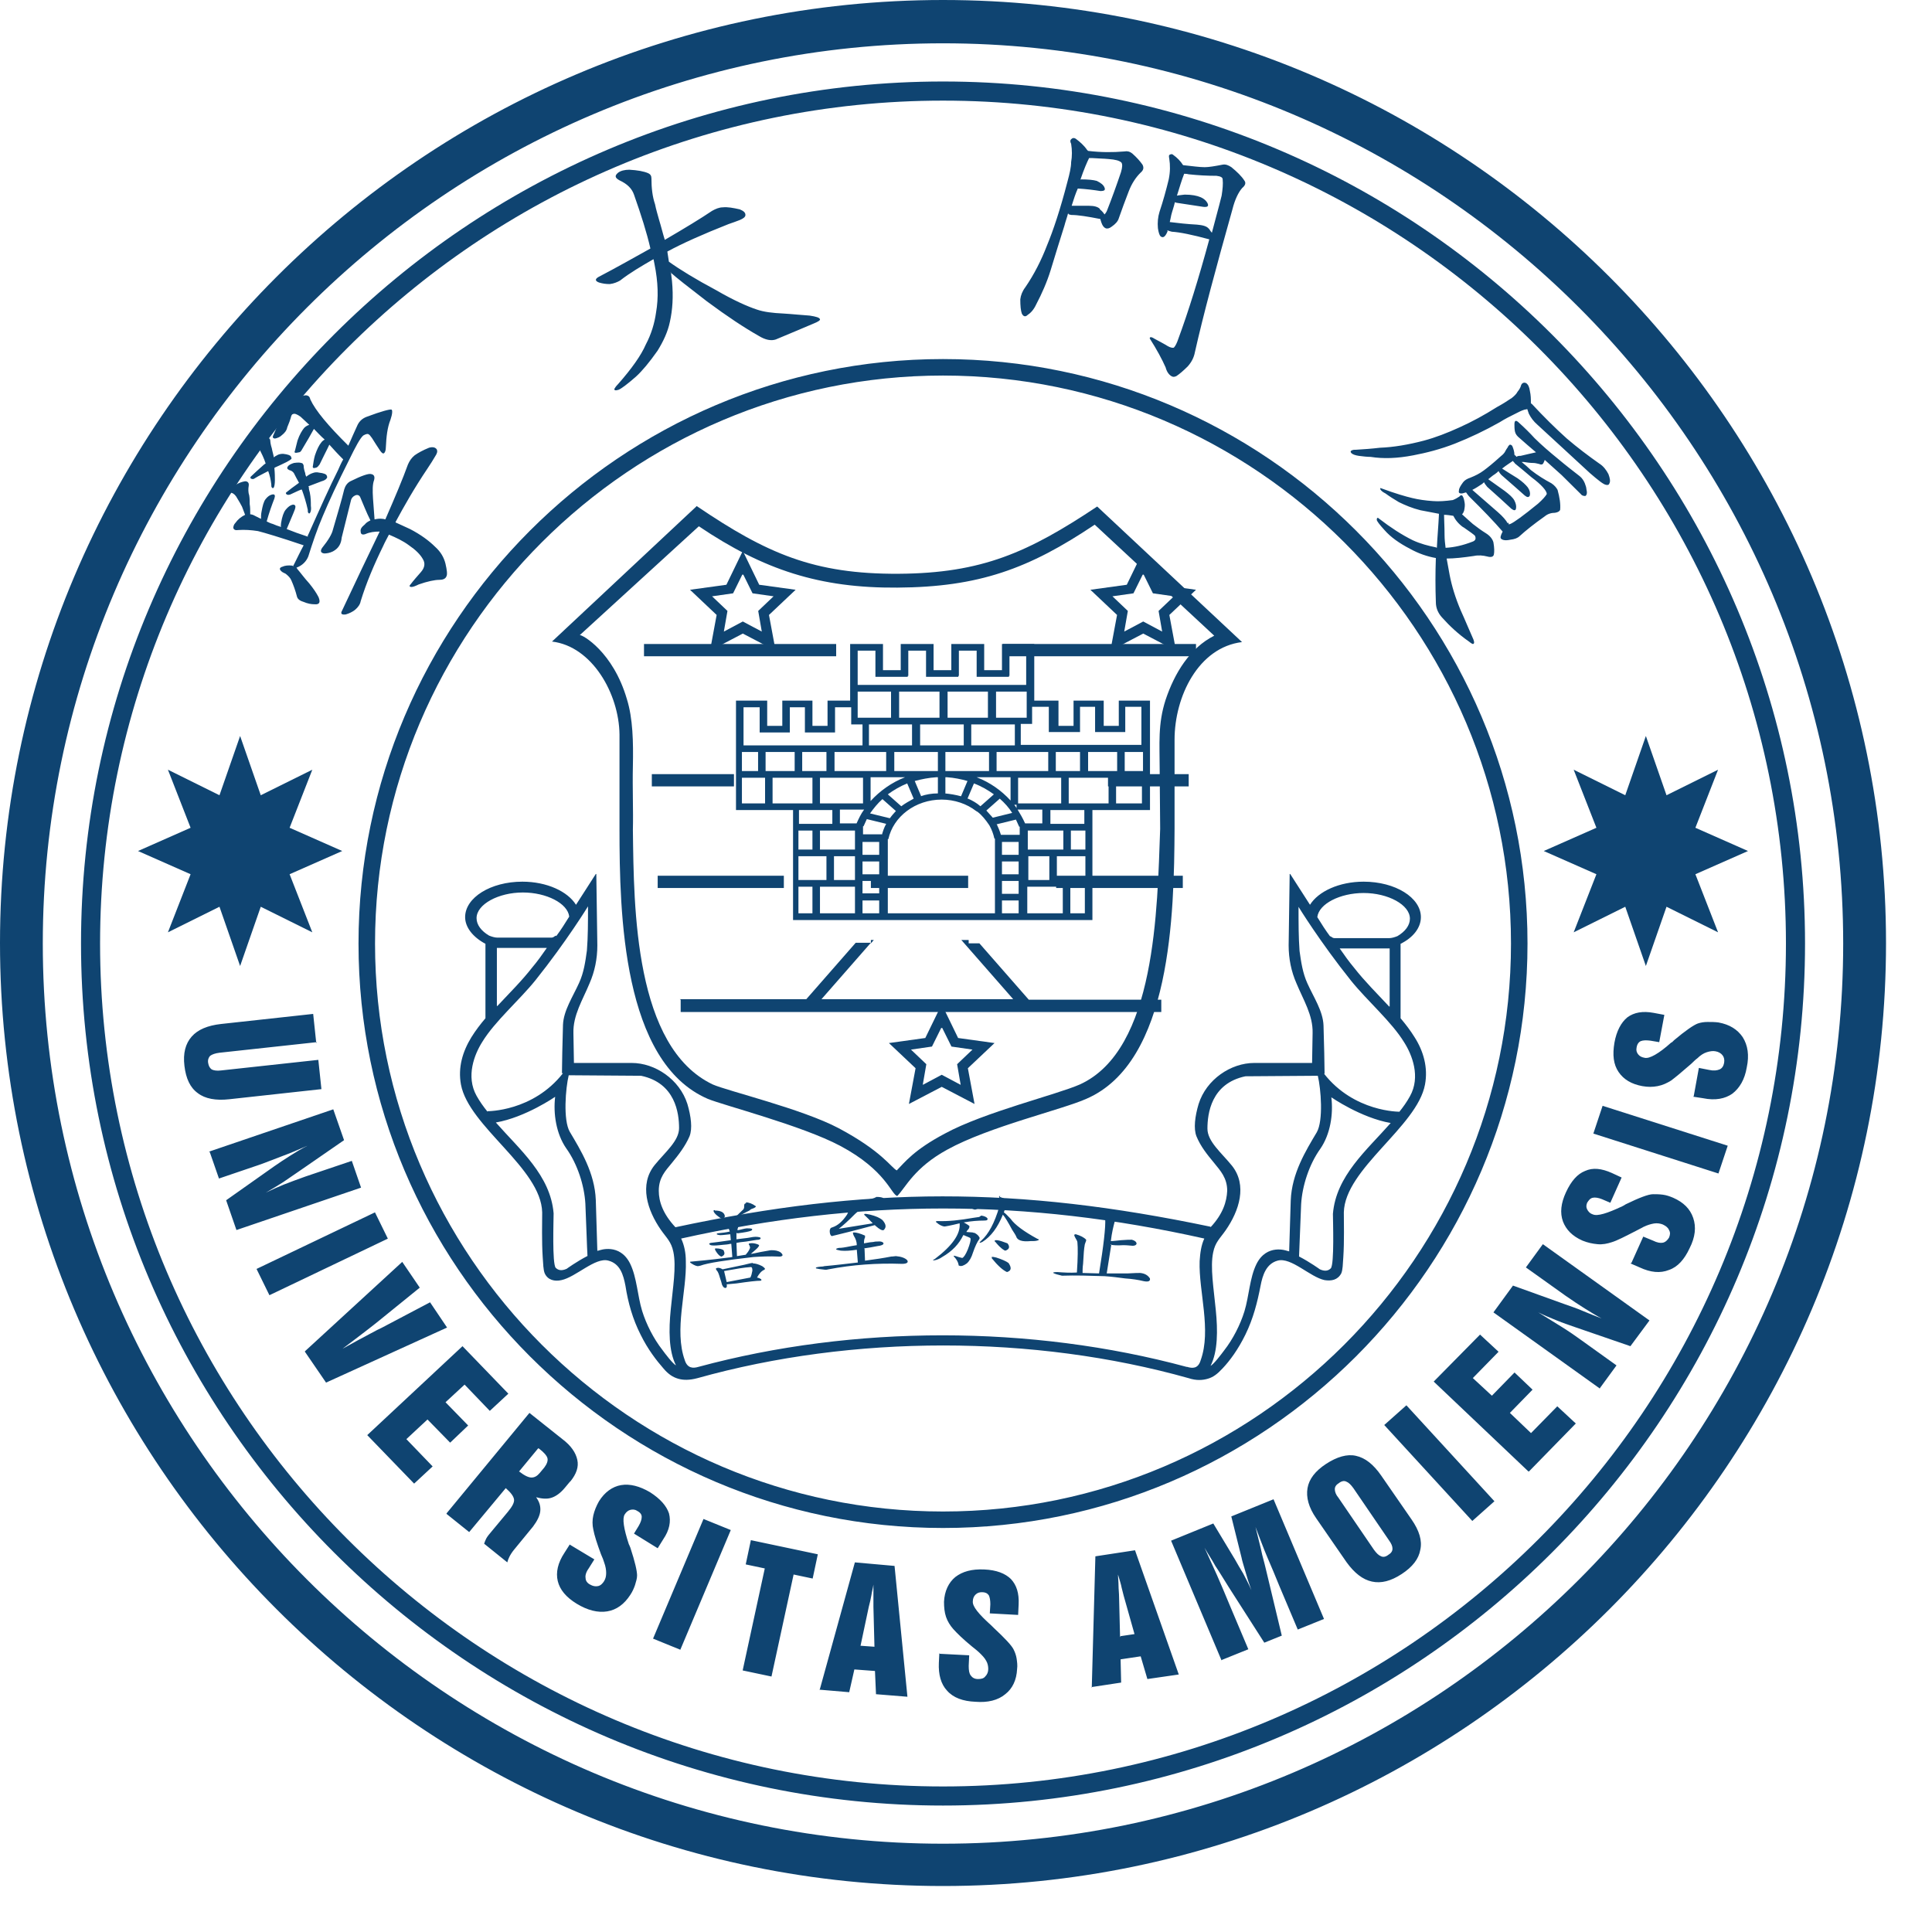 <?xml version="1.0" encoding="UTF-8"?> <svg xmlns="http://www.w3.org/2000/svg" viewBox="0 0 60 60" fill="none"><path fill-rule="evenodd" clip-rule="evenodd" d="M7.457 22.857L8.098 24.697L9.699 23.904L8.994 25.707L10.628 26.429L8.994 27.15L9.699 28.954L8.098 28.16L7.457 30L6.816 28.16L5.215 28.954L5.919 27.15L4.286 26.429L5.919 25.707L5.215 23.904L6.816 24.697L7.457 22.857ZM51.114 22.857L51.755 24.697L53.356 23.904L52.652 25.707L54.286 26.429L52.652 27.15L53.356 28.954L51.755 28.16L51.114 30L50.474 28.16L48.872 28.954L49.578 27.15L47.943 26.429L49.578 25.707L48.872 23.904L50.474 24.697L51.114 22.857Z" fill="#0F4471"></path><path fill-rule="evenodd" clip-rule="evenodd" d="M47.543 12.5C47.543 12.389 47.543 12.279 47.511 12.137C47.495 12.026 47.464 11.947 47.399 11.9C47.336 11.868 47.271 11.884 47.239 11.963C47.224 12.026 47.192 12.089 47.127 12.168C47.096 12.231 47.032 12.295 46.952 12.358C46.809 12.453 46.666 12.547 46.489 12.642C46.091 12.894 45.709 13.1 45.325 13.273C44.943 13.447 44.575 13.589 44.224 13.683C43.745 13.809 43.283 13.889 42.853 13.905C42.597 13.936 42.358 13.952 42.118 13.967C42.071 13.967 42.023 13.967 41.991 13.983C41.943 13.999 41.927 14.031 41.975 14.078C42.007 14.109 42.087 14.141 42.199 14.157C42.326 14.173 42.453 14.189 42.566 14.189C42.964 14.252 43.395 14.236 43.889 14.141C44.304 14.062 44.734 13.952 45.181 13.778C45.66 13.589 46.123 13.367 46.57 13.115C46.745 13.005 46.904 12.926 47.064 12.847C47.16 12.8 47.239 12.753 47.352 12.72C47.383 12.72 47.415 12.705 47.431 12.705C47.447 12.753 47.464 12.8 47.479 12.847C47.543 12.973 47.623 13.084 47.75 13.194C48.277 13.683 48.819 14.173 49.378 14.694C49.633 14.914 49.792 15.041 49.872 15.056C49.936 15.072 49.968 15.056 49.983 15.009C50.016 14.946 49.999 14.852 49.952 14.725C49.888 14.599 49.792 14.472 49.664 14.394C49.329 14.157 48.994 13.905 48.66 13.62C48.309 13.305 47.942 12.942 47.575 12.547C47.559 12.531 47.559 12.531 47.543 12.531V12.5ZM33.2 6.66C33.217 6.66 33.248 6.676 33.281 6.676C33.472 6.676 33.775 6.723 34.173 6.802C34.173 6.818 34.19 6.865 34.205 6.913C34.27 7.102 34.382 7.149 34.525 7.038C34.636 6.96 34.717 6.88 34.748 6.771C34.843 6.502 34.94 6.233 35.051 5.949C35.147 5.697 35.275 5.508 35.418 5.366C35.514 5.286 35.53 5.208 35.481 5.113C35.402 5.002 35.306 4.892 35.163 4.766C35.083 4.703 35.003 4.686 34.924 4.703C34.557 4.734 34.19 4.734 33.791 4.686C33.791 4.686 33.775 4.671 33.76 4.655C33.663 4.513 33.535 4.403 33.408 4.308C33.36 4.277 33.312 4.277 33.265 4.324C33.232 4.355 33.232 4.403 33.265 4.466C33.297 4.655 33.297 4.861 33.265 5.034C33.265 5.192 33.217 5.397 33.153 5.633C32.929 6.502 32.706 7.165 32.515 7.623C32.34 8.08 32.115 8.522 31.845 8.917C31.749 9.043 31.701 9.169 31.686 9.296C31.686 9.501 31.701 9.643 31.733 9.737C31.78 9.832 31.845 9.848 31.909 9.785C32.005 9.721 32.1 9.627 32.18 9.454C32.355 9.122 32.515 8.759 32.627 8.396C32.77 7.923 32.913 7.465 33.057 7.007C33.089 6.88 33.137 6.755 33.169 6.628L33.2 6.66ZM34.158 6.486C34.094 6.423 33.982 6.391 33.823 6.391C33.632 6.391 33.456 6.391 33.281 6.391C33.344 6.186 33.408 5.997 33.472 5.855C33.743 5.871 33.982 5.902 34.173 5.933C34.301 5.933 34.333 5.902 34.301 5.824C34.27 5.744 34.19 5.681 34.062 5.618C33.951 5.586 33.791 5.571 33.567 5.571L33.551 5.586C33.663 5.255 33.76 5.034 33.823 4.908C33.839 4.908 33.87 4.908 33.903 4.908C34.11 4.924 34.285 4.924 34.429 4.939C34.636 4.955 34.764 4.986 34.828 5.05C34.86 5.097 34.86 5.192 34.812 5.35C34.668 5.776 34.525 6.171 34.382 6.533C34.365 6.58 34.333 6.628 34.301 6.66C34.27 6.613 34.238 6.565 34.158 6.502V6.486ZM36.248 7.149C36.279 7.165 36.328 7.18 36.391 7.196C36.647 7.212 37.029 7.291 37.556 7.433C37.221 8.665 36.901 9.69 36.598 10.511C36.551 10.653 36.503 10.748 36.456 10.795C36.423 10.811 36.344 10.795 36.264 10.748C36.136 10.668 36.009 10.606 35.865 10.526C35.769 10.464 35.706 10.448 35.706 10.511C35.928 10.859 36.088 11.158 36.2 11.411C36.232 11.537 36.296 11.631 36.375 11.679C36.423 11.711 36.471 11.711 36.535 11.679C36.631 11.615 36.742 11.521 36.886 11.379C36.998 11.253 37.077 11.111 37.109 10.937C37.364 9.801 37.764 8.317 38.274 6.502C38.353 6.186 38.465 5.966 38.577 5.839C38.672 5.76 38.705 5.681 38.641 5.602C38.561 5.476 38.417 5.334 38.242 5.192C38.146 5.129 38.067 5.097 37.971 5.113C37.732 5.16 37.54 5.192 37.413 5.192C37.253 5.192 37.029 5.16 36.742 5.129C36.663 5.002 36.551 4.892 36.439 4.813C36.407 4.782 36.375 4.782 36.344 4.797C36.296 4.813 36.296 4.844 36.312 4.924C36.344 5.129 36.344 5.334 36.296 5.571C36.216 5.902 36.12 6.249 36.009 6.58C35.96 6.738 35.944 6.913 35.96 7.086C35.977 7.212 36.009 7.307 36.041 7.338C36.12 7.402 36.184 7.354 36.248 7.212C36.248 7.196 36.264 7.18 36.264 7.18L36.248 7.149ZM37.54 7.102C37.476 7.023 37.349 6.991 37.173 6.976C36.87 6.96 36.583 6.928 36.328 6.896C36.344 6.833 36.359 6.755 36.375 6.676C36.407 6.549 36.456 6.423 36.487 6.281C36.487 6.281 36.503 6.281 36.535 6.297C36.854 6.344 37.141 6.391 37.364 6.423C37.492 6.439 37.54 6.407 37.508 6.328C37.476 6.249 37.396 6.171 37.285 6.124C37.173 6.076 37.014 6.044 36.791 6.044C36.694 6.06 36.615 6.06 36.551 6.076C36.631 5.824 36.694 5.602 36.775 5.397C36.806 5.397 36.854 5.397 36.917 5.413C37.205 5.444 37.492 5.46 37.779 5.46C37.907 5.476 37.971 5.508 37.971 5.571C37.986 5.713 37.971 5.871 37.939 6.076C37.843 6.471 37.732 6.849 37.636 7.228C37.604 7.196 37.588 7.165 37.556 7.118L37.54 7.102ZM20.821 8.459C20.997 8.617 21.379 8.917 21.954 9.359C22.592 9.832 23.118 10.179 23.565 10.432C23.772 10.559 23.948 10.59 24.091 10.543C24.506 10.368 24.889 10.211 25.256 10.053C25.415 9.99 25.48 9.943 25.464 9.912C25.448 9.864 25.352 9.832 25.145 9.801C24.889 9.785 24.617 9.754 24.331 9.737C23.996 9.721 23.725 9.69 23.501 9.612C23.214 9.517 22.783 9.327 22.241 9.012C21.619 8.68 21.125 8.38 20.773 8.127C20.757 8.018 20.741 7.923 20.725 7.812C21.188 7.56 21.826 7.275 22.624 6.96C22.752 6.913 22.863 6.88 22.975 6.833C23.087 6.786 23.15 6.738 23.15 6.676C23.15 6.597 23.087 6.549 22.975 6.502C22.767 6.455 22.592 6.423 22.448 6.439C22.336 6.439 22.224 6.486 22.113 6.549C21.763 6.786 21.267 7.086 20.646 7.449C20.582 7.244 20.534 7.038 20.47 6.833C20.422 6.66 20.374 6.502 20.343 6.344C20.262 6.107 20.231 5.839 20.231 5.539C20.231 5.46 20.199 5.413 20.135 5.381C19.991 5.318 19.8 5.286 19.545 5.271C19.401 5.271 19.274 5.302 19.193 5.366C19.082 5.46 19.098 5.524 19.242 5.602C19.481 5.713 19.624 5.855 19.689 6.044C19.912 6.676 20.087 7.228 20.199 7.718C19.689 8.001 19.162 8.301 18.588 8.601C18.476 8.665 18.476 8.727 18.604 8.774C18.715 8.807 18.811 8.822 18.939 8.822C19.066 8.807 19.177 8.759 19.258 8.712C19.561 8.474 19.912 8.27 20.294 8.049C20.31 8.096 20.31 8.143 20.327 8.207C20.438 8.759 20.454 9.248 20.374 9.706C20.327 10.037 20.231 10.368 20.055 10.701C19.912 11.032 19.624 11.442 19.193 11.931C19.13 11.995 19.098 12.042 19.082 12.073C19.066 12.121 19.114 12.137 19.21 12.105C19.289 12.073 19.465 11.947 19.752 11.695C19.943 11.521 20.167 11.253 20.422 10.89C20.597 10.606 20.741 10.306 20.805 9.99C20.885 9.627 20.916 9.217 20.869 8.727C20.853 8.632 20.853 8.554 20.837 8.459H20.821ZM8.537 14.52C8.648 14.472 8.776 14.409 8.904 14.347C8.967 14.314 9.016 14.283 9.048 14.252C9.063 14.236 9.048 14.205 9.032 14.173C9.016 14.141 8.936 14.109 8.792 14.094C8.713 14.094 8.648 14.109 8.601 14.141C8.569 14.157 8.537 14.173 8.505 14.205C8.489 14.109 8.457 14.015 8.441 13.92C8.409 13.825 8.394 13.731 8.394 13.683C8.394 13.636 8.362 13.605 8.313 13.589C8.282 13.573 8.202 13.573 8.075 13.589C7.978 13.62 7.899 13.667 7.851 13.7C7.819 13.747 7.835 13.794 7.899 13.809C7.963 13.825 8.01 13.857 8.043 13.92C8.122 14.078 8.202 14.236 8.25 14.394C8.234 14.409 8.218 14.409 8.202 14.425C8.026 14.583 7.883 14.709 7.787 14.804C7.771 14.836 7.771 14.852 7.803 14.867C7.835 14.883 7.883 14.883 7.915 14.852C8.043 14.772 8.186 14.709 8.329 14.63C8.378 14.757 8.409 14.899 8.425 15.041C8.425 15.088 8.425 15.12 8.441 15.136C8.457 15.167 8.489 15.167 8.505 15.136C8.521 15.104 8.537 15.025 8.537 14.914C8.537 14.82 8.537 14.694 8.521 14.536L8.537 14.52ZM9.574 15.104C9.702 15.056 9.829 15.009 9.989 14.946C10.052 14.93 10.117 14.899 10.148 14.852C10.164 14.836 10.164 14.804 10.148 14.772C10.133 14.725 10.052 14.694 9.909 14.678C9.845 14.662 9.781 14.662 9.702 14.694C9.654 14.709 9.59 14.741 9.51 14.804C9.494 14.772 9.479 14.725 9.479 14.694C9.446 14.599 9.43 14.52 9.43 14.457C9.414 14.409 9.398 14.378 9.351 14.378C9.319 14.362 9.239 14.362 9.127 14.378C9.032 14.409 8.967 14.441 8.936 14.489C8.904 14.536 8.92 14.567 8.983 14.599C9.048 14.614 9.095 14.647 9.127 14.694C9.175 14.788 9.223 14.883 9.286 14.994C9.111 15.12 8.983 15.214 8.888 15.294C8.872 15.309 8.872 15.325 8.904 15.356C8.936 15.372 8.967 15.372 9.016 15.356C9.127 15.309 9.239 15.246 9.367 15.199C9.367 15.199 9.367 15.214 9.383 15.23C9.446 15.404 9.51 15.609 9.558 15.83C9.558 15.877 9.558 15.909 9.574 15.925C9.59 15.956 9.621 15.956 9.638 15.909C9.654 15.877 9.67 15.814 9.654 15.704C9.654 15.594 9.654 15.452 9.621 15.294C9.605 15.246 9.59 15.183 9.59 15.12L9.574 15.104ZM9.207 17.629C9.383 17.566 9.51 17.44 9.574 17.282C9.702 16.872 9.845 16.446 10.021 16.035C10.212 15.577 10.483 14.994 10.834 14.299C11.041 13.873 11.185 13.605 11.281 13.525C11.36 13.478 11.425 13.462 11.456 13.494C11.472 13.494 11.504 13.542 11.553 13.605C11.632 13.731 11.712 13.857 11.807 13.999C11.855 14.062 11.887 14.094 11.919 14.078C11.951 14.062 11.983 13.999 11.983 13.889C11.998 13.557 12.031 13.273 12.126 13.036C12.191 12.847 12.191 12.736 12.158 12.72C12.11 12.705 11.855 12.768 11.393 12.942C11.265 12.989 11.169 13.068 11.106 13.194C11.01 13.4 10.914 13.62 10.818 13.841C10.196 13.226 9.798 12.753 9.638 12.405C9.621 12.326 9.59 12.295 9.526 12.279C9.43 12.262 9.255 12.342 8.983 12.5C8.904 12.547 8.856 12.61 8.84 12.673C8.744 12.926 8.632 13.194 8.505 13.478C8.457 13.573 8.457 13.605 8.537 13.62C8.617 13.605 8.697 13.573 8.76 13.509C8.84 13.447 8.904 13.367 8.92 13.273C8.967 13.162 9.016 13.036 9.048 12.91C9.063 12.878 9.079 12.862 9.095 12.862C9.143 12.831 9.223 12.862 9.335 12.942C9.414 13.02 9.51 13.1 9.605 13.194C9.558 13.21 9.51 13.226 9.446 13.289C9.383 13.367 9.302 13.494 9.239 13.683C9.207 13.794 9.191 13.889 9.16 13.999C9.127 14.062 9.16 14.078 9.286 14.047C9.319 14.047 9.351 14.015 9.383 13.952C9.526 13.715 9.654 13.494 9.749 13.32C9.845 13.415 9.957 13.542 10.084 13.652C10.052 13.667 10.005 13.7 9.973 13.747C9.909 13.825 9.845 13.952 9.781 14.141C9.749 14.252 9.733 14.362 9.717 14.472C9.702 14.536 9.733 14.552 9.829 14.52C9.861 14.505 9.893 14.472 9.925 14.425C10.036 14.189 10.148 13.983 10.228 13.809C10.356 13.952 10.499 14.109 10.659 14.267C10.595 14.378 10.547 14.489 10.499 14.599C10.244 15.104 9.94 15.783 9.574 16.603C9.558 16.619 9.558 16.635 9.558 16.666C9.319 16.588 9.095 16.508 8.904 16.43C9 16.193 9.095 15.988 9.16 15.814C9.191 15.719 9.175 15.672 9.095 15.672C9.016 15.688 8.951 15.735 8.872 15.83C8.808 15.909 8.76 16.051 8.729 16.241C8.729 16.288 8.713 16.335 8.729 16.366C8.632 16.335 8.537 16.303 8.473 16.272C8.409 16.256 8.345 16.225 8.282 16.193C8.362 15.909 8.441 15.688 8.521 15.483C8.553 15.388 8.537 15.341 8.457 15.356C8.378 15.372 8.313 15.419 8.25 15.499C8.186 15.577 8.154 15.719 8.122 15.893C8.106 15.972 8.106 16.035 8.106 16.114C8.01 16.067 7.947 16.035 7.915 16.019C7.866 15.988 7.803 15.972 7.771 15.972C7.771 15.846 7.771 15.752 7.755 15.656C7.755 15.577 7.755 15.483 7.74 15.388C7.707 15.294 7.707 15.183 7.724 15.088C7.74 14.994 7.691 14.946 7.612 14.946C7.516 14.962 7.42 14.994 7.324 15.056C7.228 15.12 7.165 15.167 7.149 15.214C7.133 15.261 7.149 15.294 7.197 15.309C7.261 15.325 7.324 15.388 7.372 15.483C7.42 15.561 7.468 15.641 7.516 15.735C7.547 15.814 7.58 15.909 7.612 15.988C7.484 16.051 7.388 16.13 7.309 16.241C7.261 16.288 7.245 16.351 7.245 16.399C7.261 16.446 7.309 16.477 7.388 16.461C7.596 16.446 7.803 16.461 8.01 16.493C8.202 16.541 8.681 16.682 9.43 16.935C9.319 17.14 9.223 17.346 9.127 17.535C9.111 17.55 9.111 17.566 9.111 17.582C9.111 17.582 9.095 17.582 9.079 17.566C8.951 17.55 8.84 17.566 8.776 17.598C8.664 17.629 8.664 17.693 8.776 17.771C8.808 17.787 8.84 17.803 8.872 17.819C8.951 17.882 9.016 17.945 9.048 18.024C9.111 18.166 9.175 18.34 9.223 18.529C9.239 18.593 9.302 18.655 9.414 18.687C9.558 18.749 9.67 18.766 9.765 18.766C9.925 18.782 9.957 18.702 9.893 18.545C9.829 18.418 9.733 18.277 9.605 18.119C9.446 17.945 9.335 17.787 9.239 17.677L9.207 17.629ZM12.286 16.208C12.541 15.735 12.861 15.167 13.275 14.552C13.371 14.409 13.45 14.283 13.514 14.173C13.578 14.078 13.594 14.015 13.562 13.952C13.514 13.889 13.434 13.873 13.323 13.905C13.131 13.983 12.988 14.062 12.876 14.141C12.78 14.22 12.717 14.314 12.669 14.425C12.51 14.867 12.27 15.436 11.967 16.13C11.951 16.13 11.919 16.114 11.887 16.114C11.791 16.099 11.712 16.114 11.632 16.13C11.616 15.925 11.6 15.704 11.584 15.483C11.568 15.23 11.568 15.041 11.616 14.914C11.648 14.804 11.616 14.741 11.536 14.725C11.456 14.694 11.233 14.772 10.882 14.946C10.787 14.994 10.722 15.088 10.69 15.199C10.611 15.53 10.483 15.956 10.34 16.446C10.308 16.588 10.196 16.777 10.005 17.013C9.94 17.108 9.957 17.172 10.068 17.188C10.148 17.188 10.244 17.172 10.34 17.124C10.515 17.03 10.595 16.888 10.611 16.698C10.643 16.572 10.738 16.193 10.898 15.546C10.914 15.467 10.962 15.419 11.025 15.388C11.09 15.356 11.153 15.372 11.185 15.436C11.281 15.656 11.376 15.909 11.504 16.161C11.441 16.193 11.376 16.225 11.329 16.288C11.233 16.366 11.185 16.43 11.201 16.508C11.201 16.588 11.249 16.619 11.344 16.588C11.488 16.524 11.632 16.508 11.791 16.508C11.425 17.266 11.041 18.071 10.627 18.955C10.563 19.065 10.611 19.097 10.738 19.082C10.85 19.049 10.946 19.002 11.025 18.94C11.121 18.86 11.185 18.766 11.201 18.671C11.376 18.102 11.616 17.535 11.903 16.95C11.951 16.84 12.014 16.73 12.079 16.603C12.302 16.698 12.51 16.793 12.701 16.935C12.908 17.077 13.052 17.219 13.131 17.361C13.211 17.488 13.195 17.629 13.068 17.771C12.956 17.898 12.845 18.024 12.749 18.15C12.701 18.197 12.717 18.229 12.78 18.229C12.829 18.229 12.908 18.197 13.004 18.15C13.275 18.055 13.499 18.008 13.642 18.008C13.753 18.008 13.834 17.977 13.865 17.898C13.897 17.835 13.881 17.708 13.834 17.503C13.786 17.313 13.69 17.14 13.514 16.982C13.323 16.793 13.068 16.603 12.733 16.43C12.573 16.351 12.414 16.288 12.286 16.225V16.208ZM45.532 15.294C45.565 15.341 45.596 15.388 45.644 15.436C46.044 15.83 46.394 16.193 46.666 16.508C46.601 16.635 46.586 16.698 46.617 16.73C46.666 16.777 46.761 16.793 46.904 16.761C47.032 16.746 47.127 16.714 47.192 16.651C47.383 16.477 47.639 16.272 47.974 16.035C48.069 15.956 48.181 15.925 48.293 15.925C48.388 15.909 48.437 15.877 48.452 15.83C48.468 15.656 48.437 15.452 48.372 15.214C48.34 15.152 48.277 15.072 48.181 15.009C47.974 14.899 47.766 14.772 47.543 14.599C47.447 14.505 47.352 14.425 47.255 14.347C47.271 14.347 47.304 14.347 47.32 14.347C47.415 14.362 47.511 14.378 47.623 14.378C47.67 14.378 47.734 14.394 47.798 14.409C47.862 14.441 47.909 14.425 47.925 14.394C47.942 14.362 47.958 14.331 47.974 14.283C48.133 14.425 48.309 14.583 48.5 14.756C48.723 14.978 48.915 15.167 49.09 15.341C49.122 15.388 49.17 15.404 49.234 15.404C49.282 15.372 49.297 15.309 49.266 15.183C49.266 15.152 49.25 15.088 49.218 15.009C49.185 14.93 49.138 14.852 49.059 14.788C48.835 14.614 48.612 14.441 48.388 14.252C48.117 14.031 47.878 13.825 47.655 13.605C47.511 13.447 47.352 13.289 47.176 13.131C47.08 13.036 47.032 13.052 47.032 13.178C47.032 13.242 47.032 13.32 47.048 13.4C47.064 13.478 47.112 13.542 47.192 13.605C47.336 13.731 47.511 13.889 47.702 14.047C47.575 14.078 47.415 14.109 47.224 14.157C47.176 14.157 47.127 14.157 47.096 14.189C47.08 14.157 47.048 14.141 47.032 14.125C47.032 14.031 47.001 13.936 46.968 13.857C46.952 13.825 46.92 13.809 46.889 13.809C46.873 13.825 46.841 13.841 46.825 13.889C46.792 13.936 46.761 13.983 46.729 14.047C46.697 14.094 46.649 14.141 46.586 14.189C46.379 14.378 46.203 14.52 46.075 14.614C45.947 14.709 45.819 14.772 45.66 14.836C45.565 14.867 45.485 14.914 45.437 14.978C45.357 15.088 45.309 15.167 45.309 15.23C45.294 15.294 45.309 15.325 45.389 15.325C45.421 15.325 45.469 15.309 45.516 15.294H45.532ZM46.825 16.256C46.777 16.161 46.666 16.035 46.522 15.909C46.235 15.656 45.979 15.436 45.724 15.214C45.819 15.167 45.916 15.104 46.011 15.041C46.044 15.025 46.059 14.994 46.091 14.978C46.107 15.025 46.139 15.056 46.187 15.12C46.474 15.372 46.729 15.609 46.936 15.799C47.017 15.861 47.064 15.861 47.08 15.799C47.096 15.719 47.08 15.641 47.032 15.546C46.985 15.452 46.873 15.356 46.729 15.246C46.554 15.12 46.379 14.994 46.219 14.883C46.282 14.836 46.347 14.772 46.426 14.725C46.474 14.694 46.506 14.662 46.538 14.63C46.554 14.662 46.586 14.709 46.633 14.756C46.904 14.994 47.16 15.214 47.352 15.388C47.431 15.452 47.479 15.452 47.511 15.388C47.527 15.309 47.511 15.23 47.447 15.136C47.383 15.056 47.287 14.962 47.127 14.852C46.952 14.741 46.792 14.647 46.649 14.552C46.809 14.425 46.92 14.362 46.985 14.314C47.001 14.347 47.032 14.362 47.048 14.394C47.239 14.552 47.415 14.694 47.559 14.82C47.878 15.056 48.037 15.246 48.037 15.341C48.005 15.404 47.909 15.514 47.766 15.641C47.304 16.019 47.017 16.225 46.904 16.272C46.904 16.272 46.889 16.272 46.857 16.288C46.857 16.288 46.857 16.256 46.841 16.225L46.825 16.256ZM44.592 16.998C44.352 16.95 44.113 16.888 43.873 16.777C43.523 16.603 43.188 16.383 42.837 16.114C42.788 16.067 42.757 16.067 42.757 16.146C42.757 16.177 42.837 16.288 42.996 16.461C43.188 16.682 43.458 16.872 43.794 17.046C44.049 17.188 44.32 17.282 44.592 17.33C44.575 17.787 44.575 18.245 44.592 18.702C44.592 18.876 44.655 19.034 44.783 19.176C45.022 19.444 45.294 19.696 45.612 19.918C45.692 19.981 45.74 20.012 45.756 19.996C45.788 19.981 45.788 19.934 45.756 19.854C45.628 19.571 45.501 19.255 45.357 18.94C45.197 18.56 45.086 18.197 45.022 17.866C44.99 17.693 44.959 17.519 44.927 17.346C45.166 17.346 45.453 17.313 45.772 17.266C45.916 17.235 46.059 17.25 46.187 17.282C46.298 17.313 46.379 17.298 46.394 17.219C46.41 17.14 46.41 17.013 46.379 16.84C46.347 16.73 46.267 16.635 46.139 16.556C46.011 16.477 45.884 16.383 45.74 16.272C45.644 16.193 45.549 16.099 45.405 15.972C45.437 15.941 45.453 15.909 45.469 15.861C45.485 15.783 45.501 15.688 45.485 15.609C45.469 15.514 45.453 15.452 45.421 15.404C45.405 15.372 45.357 15.372 45.325 15.419C45.278 15.452 45.197 15.499 45.118 15.53C44.894 15.561 44.687 15.577 44.496 15.561C44.273 15.546 44.049 15.514 43.858 15.467C43.651 15.419 43.331 15.325 42.901 15.167C42.869 15.152 42.853 15.152 42.869 15.199C42.885 15.23 42.932 15.278 43.028 15.325C43.156 15.419 43.283 15.499 43.443 15.594C43.635 15.688 43.858 15.783 44.113 15.846C44.256 15.877 44.464 15.909 44.687 15.956C44.687 15.956 44.687 15.972 44.687 15.988C44.671 16.335 44.639 16.666 44.623 17.013L44.592 16.998ZM45.437 16.366C45.644 16.508 45.772 16.603 45.804 16.635C45.851 16.73 45.819 16.793 45.724 16.824C45.437 16.935 45.166 16.998 44.894 17.013C44.878 16.888 44.862 16.746 44.862 16.619C44.862 16.335 44.846 16.13 44.846 15.988C44.927 15.988 45.038 16.003 45.134 16.019C45.197 16.146 45.294 16.272 45.453 16.383L45.437 16.366Z" fill="#0F4471"></path><path fill-rule="evenodd" clip-rule="evenodd" d="M49.69 43.126L46.38 40.757L46.987 39.925L48.602 40.506C48.778 40.568 48.97 40.632 49.147 40.709C49.339 40.788 49.53 40.867 49.738 40.945C49.562 40.851 49.386 40.742 49.21 40.632C49.035 40.522 48.843 40.396 48.618 40.239L47.388 39.361L47.915 38.639L51.226 41.008L50.634 41.807L48.906 41.212C48.73 41.149 48.539 41.087 48.347 41.008C48.154 40.93 47.963 40.851 47.771 40.757C48.027 40.914 48.282 41.071 48.507 41.212C48.73 41.352 48.938 41.494 49.13 41.635L50.202 42.404L49.674 43.126H49.69ZM52.6 34.044L52.76 33.165L53.08 33.228C53.224 33.26 53.321 33.244 53.4 33.213C53.48 33.181 53.528 33.103 53.544 33.008C53.56 32.915 53.544 32.836 53.496 32.773C53.448 32.71 53.368 32.663 53.272 32.648C53.193 32.632 53.096 32.648 53.001 32.679C52.904 32.71 52.808 32.773 52.712 32.867C52.665 32.899 52.6 32.962 52.521 33.039C52.233 33.291 52.025 33.463 51.897 33.558C51.769 33.636 51.641 33.699 51.481 33.73C51.321 33.761 51.177 33.761 51.001 33.73C50.666 33.667 50.426 33.526 50.266 33.291C50.106 33.056 50.074 32.758 50.138 32.381C50.202 32.02 50.346 31.753 50.537 31.596C50.746 31.44 51.017 31.393 51.353 31.455L51.688 31.518L51.529 32.365L51.258 32.319C51.129 32.303 51.033 32.303 50.953 32.334C50.889 32.365 50.841 32.428 50.825 32.538C50.809 32.617 50.825 32.679 50.873 32.742C50.922 32.804 50.985 32.836 51.081 32.852C51.226 32.883 51.513 32.726 51.897 32.381L51.929 32.365L51.992 32.303C52.345 32.005 52.6 31.832 52.728 31.785C52.825 31.753 52.92 31.738 53.032 31.738C53.145 31.738 53.256 31.738 53.368 31.753C53.72 31.817 53.96 31.974 54.12 32.208C54.28 32.46 54.328 32.773 54.247 33.15C54.184 33.526 54.024 33.792 53.8 33.965C53.576 34.122 53.272 34.185 52.889 34.106L52.584 34.059L52.6 34.044ZM53.368 36.444L49.483 35.204L49.77 34.342L53.656 35.581L53.368 36.444ZM50.666 39.22L51.033 38.404L51.337 38.529C51.465 38.593 51.561 38.608 51.641 38.593C51.721 38.577 51.785 38.514 51.833 38.436C51.865 38.357 51.881 38.279 51.833 38.2C51.801 38.122 51.737 38.075 51.641 38.028C51.561 37.996 51.465 37.981 51.369 37.996C51.273 38.012 51.161 38.043 51.033 38.106C50.985 38.138 50.906 38.169 50.794 38.232C50.458 38.404 50.218 38.529 50.057 38.577C49.913 38.624 49.77 38.655 49.609 38.639C49.45 38.624 49.306 38.593 49.147 38.529C48.827 38.389 48.634 38.184 48.539 37.934C48.443 37.667 48.474 37.369 48.634 37.024C48.794 36.679 48.987 36.459 49.226 36.365C49.467 36.255 49.738 36.286 50.057 36.428L50.361 36.569L50.01 37.353L49.754 37.243C49.642 37.197 49.53 37.181 49.467 37.197C49.386 37.212 49.339 37.275 49.29 37.353C49.258 37.431 49.258 37.495 49.29 37.557C49.322 37.62 49.37 37.682 49.467 37.714C49.609 37.777 49.913 37.682 50.377 37.464L50.409 37.448L50.489 37.4C50.906 37.197 51.193 37.087 51.337 37.087C51.433 37.087 51.529 37.087 51.641 37.102C51.753 37.117 51.849 37.15 51.961 37.197C52.281 37.338 52.488 37.541 52.584 37.824C52.681 38.106 52.648 38.42 52.472 38.765C52.312 39.11 52.105 39.346 51.833 39.439C51.561 39.549 51.258 39.518 50.922 39.361L50.634 39.236L50.666 39.22ZM47.467 45.698L44.525 42.906L45.964 41.447L46.539 41.98L45.74 42.797L46.332 43.345L47.035 42.624L47.595 43.157L46.891 43.879L47.547 44.506L48.363 43.674L48.938 44.208L47.483 45.698H47.467ZM45.724 47.235L42.989 44.255L43.677 43.643L46.411 46.623L45.724 47.235ZM41.566 46.513L42.669 48.129C42.75 48.239 42.813 48.302 42.893 48.333C42.958 48.364 43.037 48.349 43.117 48.286C43.197 48.239 43.245 48.176 43.245 48.097C43.245 48.019 43.213 47.941 43.133 47.831L42.03 46.215C41.95 46.106 41.886 46.042 41.806 46.011C41.742 45.98 41.662 45.996 41.582 46.058C41.502 46.106 41.454 46.168 41.454 46.247C41.454 46.325 41.486 46.419 41.566 46.513ZM40.879 47.156C40.638 46.811 40.559 46.498 40.606 46.215C40.654 45.934 40.847 45.682 41.182 45.463C41.518 45.243 41.838 45.149 42.11 45.212C42.397 45.274 42.654 45.478 42.893 45.823L43.837 47.188C44.077 47.533 44.172 47.847 44.109 48.129C44.061 48.411 43.869 48.662 43.532 48.882C43.197 49.102 42.893 49.18 42.606 49.117C42.318 49.055 42.062 48.85 41.822 48.521L40.879 47.156ZM37.935 51.563L36.369 47.847L37.68 47.313L38.352 48.428C38.432 48.568 38.511 48.709 38.608 48.866C38.687 49.023 38.783 49.195 38.863 49.384C38.783 49.164 38.719 48.961 38.672 48.788C38.624 48.615 38.575 48.474 38.559 48.38L38.239 47.094L39.551 46.561L41.118 50.278L40.303 50.607L39.727 49.243C39.615 48.961 39.487 48.662 39.359 48.364C39.231 48.066 39.119 47.752 38.991 47.423C39.072 47.768 39.151 48.05 39.199 48.286C39.264 48.521 39.295 48.662 39.311 48.725L39.807 50.796L39.264 51.015L38.16 49.29C38 49.038 37.872 48.819 37.744 48.631C37.633 48.428 37.504 48.239 37.408 48.066C37.536 48.349 37.664 48.631 37.792 48.913C37.919 49.195 38.047 49.509 38.192 49.855L38.768 51.219L37.952 51.548L37.935 51.563ZM33.906 52.411L34.018 48.333L35.249 48.145L36.608 52.003L35.633 52.144L35.425 51.439L34.801 51.532L34.818 52.254L33.89 52.395L33.906 52.411ZM34.801 50.812L35.233 50.748L34.897 49.557C34.881 49.478 34.849 49.384 34.833 49.305C34.818 49.212 34.77 49.071 34.721 48.898C34.721 49.007 34.737 49.117 34.737 49.243C34.737 49.352 34.754 49.478 34.754 49.603L34.785 50.843L34.801 50.812ZM29.189 51.36L30.099 51.407L30.084 51.737C30.084 51.877 30.099 51.972 30.148 52.034C30.195 52.097 30.259 52.144 30.372 52.144C30.468 52.144 30.547 52.129 30.596 52.066C30.66 52.003 30.691 51.925 30.691 51.831C30.691 51.752 30.675 51.658 30.628 51.58C30.579 51.486 30.5 51.407 30.403 51.313C30.355 51.267 30.292 51.219 30.195 51.141C29.907 50.905 29.716 50.717 29.604 50.591C29.508 50.482 29.428 50.356 29.38 50.215C29.332 50.074 29.317 49.917 29.317 49.745C29.332 49.415 29.459 49.148 29.668 48.976C29.892 48.803 30.18 48.725 30.563 48.741C30.948 48.757 31.219 48.866 31.395 49.038C31.571 49.227 31.651 49.478 31.635 49.823L31.619 50.153L30.739 50.105L30.756 49.823C30.756 49.698 30.739 49.603 30.707 49.541C30.66 49.478 30.596 49.447 30.5 49.447C30.419 49.447 30.355 49.462 30.292 49.526C30.243 49.572 30.212 49.65 30.212 49.729C30.195 49.886 30.387 50.121 30.788 50.482L30.867 50.56C31.203 50.874 31.411 51.094 31.475 51.219C31.523 51.313 31.555 51.407 31.571 51.501C31.587 51.611 31.603 51.721 31.587 51.831C31.571 52.175 31.443 52.442 31.219 52.615C30.995 52.803 30.675 52.882 30.292 52.85C29.907 52.835 29.604 52.725 29.412 52.505C29.22 52.301 29.141 52.003 29.157 51.642L29.172 51.344L29.189 51.36ZM25.462 52.458L26.549 48.521L27.781 48.631L28.181 52.694L27.205 52.615L27.173 51.894L26.533 51.846L26.373 52.553L25.446 52.474L25.462 52.458ZM26.709 51.109L27.157 51.141L27.125 49.901C27.125 49.823 27.125 49.729 27.125 49.635C27.125 49.541 27.125 49.4 27.125 49.212C27.11 49.321 27.078 49.431 27.062 49.541C27.045 49.65 27.013 49.776 26.981 49.901L26.725 51.109H26.709ZM23.064 51.877L23.751 48.709L23.159 48.584L23.319 47.831L25.398 48.27L25.238 49.023L24.646 48.898L23.959 52.066L23.064 51.877ZM20.281 50.889L21.848 47.173L22.695 47.517L21.128 51.234L20.281 50.889ZM17.674 47.957L18.458 48.428L18.282 48.709C18.202 48.819 18.17 48.929 18.186 49.007C18.186 49.086 18.233 49.164 18.33 49.212C18.409 49.258 18.49 49.274 18.569 49.258C18.65 49.243 18.713 49.18 18.762 49.102C18.809 49.023 18.825 48.945 18.825 48.85C18.825 48.757 18.809 48.647 18.762 48.521C18.746 48.459 18.713 48.38 18.665 48.27C18.537 47.925 18.458 47.675 18.426 47.502C18.393 47.361 18.393 47.204 18.426 47.062C18.458 46.921 18.521 46.764 18.602 46.623C18.778 46.341 19.017 46.168 19.289 46.121C19.561 46.075 19.865 46.153 20.185 46.341C20.505 46.545 20.697 46.764 20.776 46.999C20.841 47.251 20.792 47.517 20.6 47.8L20.425 48.082L19.689 47.627L19.833 47.392C19.897 47.282 19.929 47.188 19.929 47.109C19.929 47.032 19.881 46.968 19.785 46.921C19.721 46.874 19.641 46.874 19.577 46.89C19.513 46.906 19.449 46.953 19.401 47.032C19.321 47.156 19.369 47.47 19.529 47.957L19.545 47.988L19.577 48.066C19.721 48.505 19.785 48.788 19.785 48.929C19.785 49.023 19.753 49.117 19.721 49.227C19.689 49.321 19.641 49.431 19.577 49.526C19.386 49.823 19.145 49.996 18.857 50.043C18.569 50.09 18.249 50.011 17.913 49.807C17.578 49.603 17.386 49.368 17.322 49.102C17.258 48.835 17.322 48.537 17.53 48.223L17.69 47.972L17.674 47.957ZM16.123 45.698C16.282 45.823 16.411 45.886 16.507 45.886C16.602 45.886 16.683 45.839 16.762 45.745L16.906 45.572C16.987 45.463 17.019 45.368 17.003 45.291C16.987 45.212 16.89 45.102 16.746 44.992L16.715 44.977L16.107 45.713L16.123 45.698ZM13.868 46.999L16.442 43.879L17.466 44.694C17.738 44.898 17.882 45.117 17.929 45.337C17.978 45.556 17.898 45.776 17.722 45.996L17.69 46.027L17.546 46.2C17.418 46.356 17.274 46.466 17.13 46.513C16.987 46.561 16.827 46.545 16.65 46.498C16.762 46.654 16.794 46.796 16.778 46.937C16.762 47.078 16.683 47.235 16.555 47.407L15.963 48.129C15.899 48.207 15.85 48.286 15.819 48.349C15.787 48.411 15.771 48.459 15.755 48.521L15.035 47.941C15.051 47.894 15.068 47.847 15.099 47.783C15.131 47.721 15.195 47.643 15.275 47.549L15.771 46.953C15.915 46.78 15.979 46.654 15.963 46.561C15.947 46.466 15.867 46.356 15.707 46.215L14.571 47.58L13.868 47.016V46.999ZM11.405 44.569L14.363 41.807L15.787 43.282L15.211 43.816L14.428 43L13.836 43.548L14.539 44.27L13.98 44.803L13.276 44.083L12.62 44.694L13.436 45.541L12.861 46.075L11.405 44.569ZM9.47 41.965L12.492 39.189L13.036 39.989L11.741 41.039C11.677 41.087 11.549 41.196 11.341 41.352C11.133 41.51 10.91 41.683 10.638 41.886C10.942 41.714 11.293 41.526 11.709 41.306C11.773 41.275 11.837 41.243 11.869 41.228L13.356 40.444L13.884 41.228L10.126 42.938L9.47 41.98V41.965ZM7.967 39.408L11.645 37.651L12.045 38.467L8.367 40.224L7.967 39.408ZM6.48 35.769L10.35 34.451L10.685 35.409L9.278 36.381C9.118 36.49 8.958 36.6 8.798 36.71C8.622 36.821 8.446 36.929 8.255 37.039C8.446 36.945 8.622 36.867 8.814 36.788C9.007 36.71 9.23 36.632 9.486 36.538L10.926 36.052L11.213 36.883L7.343 38.2L7.023 37.275L8.511 36.224C8.671 36.114 8.831 36.004 9.007 35.895C9.182 35.785 9.358 35.675 9.55 35.581C9.262 35.706 9.007 35.816 8.75 35.91C8.494 36.004 8.271 36.099 8.047 36.176L6.8 36.6L6.511 35.769H6.48ZM9.838 32.365L6.815 32.694C6.687 32.71 6.592 32.742 6.527 32.789C6.48 32.836 6.448 32.915 6.464 33.008C6.48 33.103 6.511 33.165 6.575 33.213C6.64 33.244 6.735 33.26 6.863 33.244L9.886 32.915L9.982 33.824L7.119 34.138C6.703 34.185 6.367 34.122 6.144 33.949C5.904 33.777 5.775 33.495 5.728 33.103C5.68 32.71 5.76 32.412 5.952 32.193C6.144 31.974 6.448 31.848 6.863 31.801L9.726 31.488L9.822 32.397L9.838 32.365Z" fill="#0F4471"></path><path fill-rule="evenodd" clip-rule="evenodd" d="M29.286 0C45.419 0 58.572 13.153 58.572 29.286C58.572 45.419 45.419 58.572 29.286 58.572C13.153 58.572 0 45.419 0 29.286C0 13.153 13.153 0 29.286 0ZM29.286 2.531C44.025 2.531 56.057 14.563 56.057 29.302C56.057 44.041 44.025 56.073 29.286 56.073C14.547 56.073 2.516 44.041 2.516 29.302C2.516 14.563 14.547 2.531 29.286 2.531ZM29.286 3.125C43.705 3.125 55.464 14.883 55.464 29.302C55.464 43.721 43.705 55.48 29.286 55.48C14.867 55.48 3.108 43.721 3.108 29.302C3.108 14.883 14.867 3.125 29.286 3.125ZM29.286 11.151C39.283 11.151 47.438 19.305 47.438 29.302C47.438 39.299 39.283 47.453 29.286 47.453C19.289 47.453 11.134 39.299 11.134 29.302C11.134 19.305 19.289 11.151 29.286 11.151ZM29.286 11.663C38.994 11.663 46.925 19.593 46.925 29.302C46.925 39.01 38.994 46.941 29.286 46.941C19.577 46.941 11.647 39.01 11.647 29.302C11.647 19.593 19.577 11.663 29.286 11.663ZM29.286 1.345C44.682 1.345 57.242 13.906 57.242 29.302C57.242 44.698 44.682 57.258 29.286 57.258C13.89 57.258 1.329 44.698 1.329 29.302C1.329 13.906 13.89 1.345 29.286 1.345Z" fill="#0F4471"></path><path fill-rule="evenodd" clip-rule="evenodd" d="M32.839 22.734H33.541V21.951H34.009V22.734H34.946V21.951H35.447V23.133H31.701V22.482H32.053V21.951H32.572V22.734H32.839ZM29.344 24.64C29.511 24.655 29.678 24.684 29.846 24.729L30.046 24.255C29.846 24.197 29.628 24.153 29.412 24.138H29.36V24.64H29.344ZM30.064 24.803C30.197 24.861 30.331 24.936 30.448 25.039L30.866 24.669C30.681 24.536 30.481 24.418 30.247 24.33L30.046 24.803H30.064ZM30.632 25.172C30.698 25.246 30.766 25.32 30.832 25.394L31.434 25.246C31.334 25.084 31.2 24.936 31.049 24.803L30.632 25.172ZM30.95 25.585C30.999 25.689 31.049 25.808 31.084 25.926H31.668V25.674H31.651C31.618 25.6 31.585 25.527 31.551 25.453L30.95 25.6V25.585ZM30.899 26.044H30.882C30.849 25.896 30.799 25.764 30.733 25.645L30.715 25.616C30.615 25.468 30.498 25.32 30.364 25.216L30.314 25.187C30.029 24.965 29.645 24.832 29.244 24.832C28.425 24.832 27.739 25.364 27.589 26.059H27.572V28.364H30.899L30.899 26.044ZM27.388 25.926C27.422 25.808 27.455 25.704 27.521 25.585L26.92 25.438C26.887 25.512 26.852 25.585 26.819 25.66H26.802V25.911H27.388V25.926ZM27.639 25.408C27.689 25.335 27.756 25.261 27.823 25.187L27.405 24.817C27.254 24.95 27.137 25.098 27.02 25.261L27.622 25.408H27.639ZM27.99 25.039C28.107 24.95 28.241 24.877 28.375 24.803L28.174 24.33C27.956 24.418 27.756 24.536 27.572 24.669L27.99 25.039ZM28.592 24.729C28.759 24.669 28.943 24.64 29.127 24.64V24.138H29.077C28.842 24.153 28.625 24.197 28.408 24.255L28.608 24.729H28.592ZM30.331 24.138C30.749 24.3 31.1 24.551 31.384 24.861V24.138H30.331ZM31.501 24.994C31.517 25.025 31.551 25.054 31.569 25.098V24.994H31.501ZM31.602 25.142C31.685 25.275 31.769 25.423 31.835 25.571H32.37V25.142H31.602ZM26.602 25.571C26.669 25.423 26.736 25.275 26.836 25.142H26.084V25.571H26.602ZM26.92 25.009C26.92 25.009 26.92 25.009 26.92 24.994V25.009ZM27.037 24.877C27.321 24.566 27.689 24.3 28.107 24.138H27.037V24.877ZM31.635 26.147H31.117V26.547H31.635V26.147ZM31.635 26.753H31.117V27.152H31.635V26.753ZM31.635 27.359H31.117V27.758H31.635V27.359ZM31.635 27.965H31.117V28.364H31.635V27.965ZM27.304 26.147H26.786V26.547H27.304V26.147ZM27.304 26.753H26.786V27.152H27.304V26.753ZM27.304 27.359H26.786V27.744H27.304V27.344V27.359ZM27.304 27.965H26.786V28.364H27.304V27.965ZM25.9 26.59V27.329H26.552V26.59H25.9ZM25.666 27.329V26.59H24.796V27.329H25.666ZM25.465 27.537V28.364H26.552V27.537H25.465ZM25.231 28.364V27.537H24.796V28.364H25.231ZM25.465 25.793V26.384H26.552V25.793H25.465ZM25.231 26.384V25.793H24.796V26.384H25.231ZM25.849 25.585V25.157H24.813V25.585H25.849ZM26.802 24.95V24.153H25.465V24.95H26.802ZM25.231 24.95V24.153H23.993V24.95H25.231ZM23.76 24.95V24.153H23.041V24.95H23.76ZM35.464 24.153H34.661V24.95H35.464V24.153ZM34.428 24.153H33.19V24.95H34.428V24.153ZM32.956 24.153H31.618V24.95H32.956V24.153ZM23.041 23.945H23.543V23.354H23.041V23.945ZM23.776 23.945H24.679V23.354H23.776V23.945ZM24.913 23.945H25.666V23.354H24.913V23.945ZM25.917 23.945H27.521V23.354H25.917V23.945ZM27.773 23.945H29.127V23.354H27.773V23.945ZM29.36 23.945H30.715V23.354H29.36V23.945ZM30.95 23.945H32.554V23.354H30.95V23.945ZM32.789 23.945H33.541V23.354H32.789V23.945ZM33.792 23.945H34.694V23.354H33.792V23.945ZM34.929 23.945H35.497V23.354H34.929V23.945ZM35.497 25.157H33.926V28.572H24.629V25.157H22.857V21.758H23.826V22.542H24.295V21.758H25.231V22.542H25.7V21.758H26.402V20H27.422V20.812H27.973V20H28.993V20.812H29.544V20H30.565V20.812H31.117V20H32.12V21.758H32.872V22.542H33.34V21.758H34.277V22.542H34.745V21.758H35.714V25.157H35.481H35.497ZM33.675 25.157H32.621V25.585H33.675V25.157ZM26.402 21.965H25.933V22.748H24.997V21.965H24.529V22.748H23.592V21.965H23.091V23.148H26.786V22.497H26.435V21.965H26.402ZM26.986 23.148V22.497H28.324V23.148H26.97H26.986ZM28.575 23.148V22.497H29.93V23.148H28.575ZM30.163 23.148V22.497H31.517V23.148H30.163ZM31.903 28.364H33.006V27.537H31.903V28.364ZM33.24 28.364H33.691V27.537H33.24V28.364ZM31.869 20.207V21.27H26.636V20.207H27.187V21.019H28.19V20.99H28.208V20.207H28.759V21.019H29.762V20.99H29.779V20.207H30.331V21.019H31.334V20.99H31.35V20.207H31.903H31.869ZM26.636 22.29V21.478H27.672V22.29H26.636ZM27.923 22.29V21.478H29.177V22.29H27.923ZM29.428 22.29V21.478H30.681V22.29H29.428ZM30.933 22.29V21.478H31.885V22.29H30.933ZM33.708 27.329V26.59H32.822V27.329H33.708ZM33.708 26.384V25.793H33.257V26.384H33.708ZM32.588 26.59V27.329H31.936V26.59H32.588ZM33.023 25.793V26.384H31.919V25.793H33.023Z" fill="#0F4471"></path><path fill-rule="evenodd" clip-rule="evenodd" d="M20 20H25.968V20.381H20V20ZM31.145 20H37.143V20.381H31.145V20ZM20.243 24.041H22.794V24.422H20.243V24.041ZM34.41 24.041H36.916V24.422H34.41V24.041ZM20.425 27.197H24.343V27.578H20.425V27.197ZM27.046 27.197H30.067V27.578H27.046V27.197ZM32.8 27.197H36.733V27.578H32.8V27.197ZM21.109 31.03H25.041L26.575 29.278H27.046L25.512 31.03H31.465L29.855 29.192H30.083V29.296H30.416L31.95 31.047H36.065V31.428H21.139V31.047L21.109 31.03ZM27.046 29.192H27.137L27.046 29.296V29.192Z" fill="#0F4471"></path><path fill-rule="evenodd" clip-rule="evenodd" d="M21.641 15.714L17.143 19.924C18.391 20.072 19.223 21.547 19.239 22.807V25.741C19.239 28.359 19.33 32.983 21.981 34.126C22.458 34.325 24.908 34.955 26.093 35.585C27.527 36.348 27.681 37.109 27.866 37.142C28.127 36.878 28.389 36.264 29.421 35.701C30.715 34.988 32.995 34.458 33.735 34.126C36.384 32.983 36.462 28.359 36.477 25.741V22.973C36.477 21.631 37.216 20.106 38.572 19.94L34.074 15.73C31.932 17.156 30.5 17.802 27.912 17.819C25.277 17.835 23.814 17.189 21.657 15.73L21.641 15.714ZM21.703 16.344L18.006 19.724C18.083 19.708 19.039 20.238 19.469 21.713C19.655 22.31 19.67 23.039 19.655 23.785C19.639 24.481 19.67 25.177 19.655 25.774C19.685 28.21 19.701 32.52 22.135 33.679C22.582 33.878 24.923 34.441 26.047 35.038C27.388 35.751 27.681 36.264 27.85 36.348C28.096 36.099 28.373 35.718 29.344 35.204C30.561 34.541 32.826 33.993 33.535 33.679C35.907 32.602 35.938 28.21 36.03 25.741L36.015 23.901C36.015 23.106 35.953 22.492 36.2 21.73C36.477 20.901 36.955 20.123 37.709 19.742L33.997 16.294C31.948 17.67 30.392 18.233 27.866 18.249C25.462 18.267 23.721 17.703 21.703 16.344Z" fill="#0F4471"></path><path fill-rule="evenodd" clip-rule="evenodd" d="M35.519 17.143L36.013 18.16L37.143 18.316L36.315 19.098L36.522 20.209L35.504 19.676L34.484 20.209L34.691 19.098L33.863 18.316L34.993 18.16L35.487 17.143H35.519ZM29.262 31.22L29.755 32.236L30.886 32.393L30.058 33.175L30.265 34.285L29.246 33.753L28.227 34.285L28.434 33.175L27.606 32.393L28.736 32.236L29.23 31.22H29.262ZM29.262 31.924L29.549 32.502L30.201 32.596L29.724 33.05L29.835 33.691L29.246 33.378L28.657 33.691L28.768 33.05L28.291 32.596L28.943 32.502L29.23 31.924H29.262ZM23.085 17.143L23.578 18.16L24.709 18.316L23.881 19.098L24.088 20.209L23.069 19.676L22.05 20.209L22.256 19.098L21.429 18.316L22.559 18.16L23.052 17.143H23.085ZM23.085 17.847L23.371 18.426L24.024 18.519L23.547 18.973L23.658 19.614L23.069 19.301L22.48 19.614L22.592 18.973L22.114 18.519L22.767 18.426L23.052 17.847H23.085ZM35.519 17.847L35.805 18.426L36.459 18.519L35.981 18.973L36.092 19.614L35.504 19.301L34.914 19.614L35.026 18.973L34.548 18.519L35.201 18.426L35.487 17.847H35.519Z" fill="#0F4471"></path><path fill-rule="evenodd" clip-rule="evenodd" d="M23.175 37.369C23.127 37.369 23.111 37.397 23.111 37.44C23.111 37.482 23.111 37.525 23.095 37.539C23.095 37.553 23.078 37.567 23.047 37.595C22.967 37.666 22.919 37.722 22.887 37.751C22.855 37.794 22.839 37.808 22.839 37.808C22.855 37.822 22.887 37.808 22.951 37.765C22.983 37.751 23.047 37.709 23.159 37.652C23.238 37.609 23.287 37.595 23.303 37.567C23.319 37.553 23.35 37.539 23.398 37.525C23.462 37.496 23.494 37.468 23.462 37.453C23.366 37.383 23.255 37.34 23.159 37.34L23.175 37.369ZM27.199 37.185C27.183 37.185 27.183 37.185 27.168 37.199C26.928 37.284 26.529 37.34 25.938 37.397C25.778 37.411 25.762 37.44 25.906 37.468C26.049 37.482 26.194 37.482 26.337 37.453C26.385 37.511 26.369 37.609 26.305 37.722C26.162 37.935 26.018 38.062 25.842 38.119C25.811 38.133 25.794 38.133 25.794 38.147C25.762 38.189 25.762 38.246 25.778 38.316C25.794 38.359 25.811 38.388 25.842 38.388C25.842 38.388 25.874 38.373 25.953 38.359C26.066 38.331 26.481 38.232 27.168 38.047C27.183 38.062 27.183 38.062 27.199 38.077C27.311 38.175 27.391 38.218 27.439 38.204C27.535 38.119 27.519 38.02 27.407 37.892C27.327 37.822 27.199 37.765 27.024 37.722C26.848 37.68 26.8 37.694 26.864 37.751C26.928 37.808 27.008 37.892 27.104 37.991C26.657 38.062 26.305 38.119 26.049 38.161C26.177 38.062 26.353 37.906 26.561 37.694C26.576 37.68 26.592 37.666 26.625 37.638C26.752 37.567 26.736 37.496 26.561 37.425C26.944 37.369 27.215 37.34 27.359 37.312C27.439 37.298 27.471 37.256 27.439 37.214C27.407 37.185 27.327 37.171 27.215 37.171L27.199 37.185ZM31.064 37.142C31.017 37.142 31.017 37.171 31.048 37.214C31.097 37.256 31.08 37.34 31.032 37.482C30.889 37.977 30.697 38.331 30.474 38.529C30.393 38.599 30.41 38.613 30.506 38.571C30.777 38.401 30.985 38.119 31.145 37.722C31.208 37.794 31.304 37.949 31.432 38.189C31.496 38.288 31.543 38.359 31.559 38.401C31.592 38.515 31.736 38.571 32.007 38.543C32.038 38.543 32.055 38.543 32.071 38.543C32.166 38.543 32.215 38.529 32.247 38.515C32.279 38.501 32.263 38.487 32.215 38.472C31.799 38.246 31.512 38.033 31.384 37.85C31.288 37.751 31.224 37.68 31.176 37.652C31.208 37.539 31.256 37.453 31.304 37.369C31.32 37.34 31.32 37.326 31.32 37.312C31.288 37.27 31.192 37.214 31.048 37.171L31.064 37.142ZM34.483 38.656C34.562 38.67 34.69 38.684 34.882 38.67C35.01 38.67 35.09 38.684 35.121 38.684C35.233 38.699 35.281 38.67 35.297 38.628C35.297 38.571 35.249 38.529 35.153 38.501C35.09 38.501 34.978 38.501 34.818 38.515C34.674 38.529 34.578 38.543 34.498 38.543C34.53 38.274 34.578 38.09 34.611 37.963C34.627 37.921 34.642 37.878 34.658 37.836C34.674 37.808 34.674 37.779 34.674 37.765C34.642 37.68 34.514 37.623 34.291 37.581C34.242 37.595 34.227 37.638 34.275 37.709C34.307 37.765 34.323 37.822 34.323 37.85C34.339 38.105 34.275 38.67 34.132 39.547L33.62 39.533C33.62 39.462 33.62 39.364 33.636 39.25C33.652 38.939 33.668 38.755 33.684 38.684C33.684 38.656 33.7 38.613 33.716 38.571C33.732 38.543 33.732 38.515 33.732 38.501C33.668 38.43 33.556 38.373 33.412 38.331C33.349 38.331 33.349 38.359 33.397 38.444C33.428 38.501 33.46 38.543 33.46 38.585C33.476 38.741 33.476 39.053 33.444 39.519C33.237 39.533 33.029 39.519 32.837 39.505C32.726 39.505 32.694 39.519 32.71 39.533C32.758 39.561 32.854 39.59 32.981 39.618C33.397 39.603 33.844 39.618 34.307 39.633C34.514 39.647 34.738 39.675 34.946 39.703C35.153 39.717 35.345 39.745 35.52 39.788C35.664 39.816 35.729 39.788 35.712 39.703C35.648 39.603 35.552 39.547 35.409 39.533C35.361 39.533 35.233 39.533 35.025 39.547C34.738 39.547 34.514 39.547 34.37 39.547L34.514 38.642L34.483 38.656ZM29.915 37.284C30.058 37.453 30.186 37.553 30.282 37.567C30.41 37.539 30.441 37.453 30.33 37.34C30.026 37.214 29.883 37.185 29.915 37.27V37.284ZM30.41 37.794C30.393 37.794 30.33 37.808 30.218 37.822C29.819 37.892 29.451 37.935 29.116 37.921C29.052 37.921 29.052 37.949 29.1 37.977C29.163 38.033 29.244 38.077 29.323 38.09C29.356 38.09 29.516 38.062 29.802 37.991C29.835 38.316 29.579 38.684 29.037 39.095C28.956 39.137 28.956 39.151 29.037 39.137C29.1 39.123 29.18 39.095 29.26 39.038C29.579 38.854 29.787 38.628 29.915 38.359C29.93 38.359 29.946 38.359 29.962 38.373C30.074 38.416 30.139 38.444 30.139 38.458C30.154 38.515 30.122 38.628 30.058 38.798C29.995 38.953 29.93 39.053 29.883 39.067C29.867 39.067 29.835 39.053 29.77 39.038C29.643 38.995 29.595 38.981 29.627 39.024C29.707 39.109 29.755 39.194 29.77 39.279C29.77 39.292 29.77 39.306 29.787 39.306C29.851 39.336 29.93 39.306 30.026 39.236C30.106 39.165 30.17 39.053 30.218 38.896C30.282 38.712 30.346 38.571 30.41 38.487C30.425 38.458 30.425 38.444 30.425 38.444C30.393 38.373 30.346 38.331 30.266 38.288C30.25 38.288 30.234 38.288 30.202 38.274C30.139 38.274 30.058 38.26 30.011 38.26C30.026 38.232 30.043 38.204 30.074 38.175C30.106 38.133 30.106 38.105 30.106 38.09C30.122 38.077 30.058 38.033 29.93 37.963C30.17 37.921 30.378 37.906 30.553 37.906C30.649 37.906 30.681 37.892 30.666 37.836C30.634 37.794 30.569 37.765 30.474 37.751L30.41 37.794ZM30.904 38.557C30.92 38.571 30.92 38.585 30.937 38.599C31.08 38.77 31.192 38.84 31.224 38.84C31.352 38.798 31.368 38.712 31.288 38.613C31.001 38.501 30.873 38.487 30.889 38.557H30.904ZM30.793 39.067C30.985 39.306 31.145 39.448 31.273 39.505C31.416 39.462 31.416 39.364 31.32 39.222C31.24 39.165 31.113 39.109 30.937 39.053C30.809 39.024 30.777 39.024 30.809 39.067H30.793ZM26.832 38.77C26.96 38.755 27.104 38.727 27.248 38.699C27.375 38.684 27.439 38.656 27.439 38.613C27.424 38.571 27.359 38.543 27.231 38.557C27.199 38.557 27.168 38.557 27.12 38.571C27.071 38.571 26.976 38.585 26.832 38.613C26.832 38.557 26.832 38.487 26.864 38.43C26.864 38.401 26.864 38.388 26.864 38.373C26.704 38.302 26.592 38.274 26.513 38.274C26.481 38.274 26.481 38.302 26.513 38.373C26.576 38.472 26.609 38.571 26.609 38.67C26.529 38.684 26.416 38.699 26.29 38.727C26.146 38.755 26.066 38.755 26.049 38.755C25.922 38.784 25.938 38.812 26.113 38.84C26.257 38.854 26.416 38.84 26.609 38.812L26.641 39.208C26.273 39.25 25.938 39.292 25.602 39.321C25.555 39.336 25.507 39.336 25.491 39.336C25.363 39.349 25.314 39.364 25.347 39.392C25.395 39.406 25.491 39.42 25.634 39.434C25.651 39.434 25.683 39.434 25.73 39.42C26.465 39.279 27.231 39.222 28.014 39.25C28.157 39.25 28.222 39.208 28.174 39.137C28.11 39.067 27.982 39.023 27.822 39.01C27.791 39.01 27.743 39.023 27.678 39.023C27.455 39.067 27.183 39.109 26.864 39.151L26.848 38.755L26.832 38.77ZM22.201 37.581C22.153 37.581 22.153 37.595 22.169 37.638C22.201 37.694 22.248 37.736 22.328 37.794C22.376 37.836 22.424 37.85 22.456 37.836C22.504 37.822 22.52 37.779 22.504 37.736C22.472 37.638 22.36 37.595 22.201 37.595V37.581ZM22.903 38.302C23.127 38.274 23.271 38.246 23.334 38.218C23.398 38.161 23.35 38.147 23.191 38.147C23.159 38.147 23.111 38.161 23.047 38.175C22.983 38.189 22.936 38.204 22.903 38.204C22.903 38.189 22.903 38.161 22.919 38.133C22.919 38.105 22.936 38.09 22.919 38.077C22.919 38.047 22.887 38.033 22.855 38.005C23.159 37.949 23.35 37.921 23.446 37.892C23.494 37.878 23.51 37.85 23.478 37.808C23.446 37.794 23.382 37.779 23.303 37.794C23.287 37.794 23.271 37.794 23.206 37.808C22.887 37.892 22.536 37.963 22.12 38.005C22.041 38.02 22.041 38.033 22.104 38.062C22.153 38.077 22.232 38.09 22.344 38.077C22.408 38.077 22.488 38.062 22.552 38.047C22.599 38.077 22.632 38.147 22.664 38.246C22.552 38.274 22.424 38.288 22.28 38.302C22.232 38.331 22.264 38.345 22.36 38.359C22.44 38.359 22.536 38.345 22.68 38.331L22.696 38.515C22.408 38.557 22.201 38.585 22.073 38.599C22.009 38.613 22.009 38.642 22.073 38.67C22.12 38.684 22.216 38.684 22.344 38.67C22.44 38.656 22.536 38.656 22.616 38.642C22.664 38.628 22.696 38.628 22.711 38.628L22.743 39.038C22.711 39.038 22.68 39.053 22.632 39.053C21.993 39.137 21.609 39.165 21.481 39.179C21.418 39.179 21.418 39.194 21.45 39.222C21.514 39.264 21.578 39.306 21.658 39.321C21.674 39.321 21.705 39.321 21.753 39.306C21.977 39.222 22.536 39.137 23.398 39.038C23.622 39.024 23.894 39.01 24.196 39.024C24.229 39.024 24.229 39.024 24.229 39.024C24.324 39.01 24.324 38.967 24.245 38.896C24.165 38.84 24.069 38.826 23.957 38.826C23.91 38.826 23.798 38.854 23.622 38.882C23.478 38.911 23.366 38.939 23.319 38.939C23.431 38.84 23.526 38.77 23.558 38.712C23.59 38.684 23.574 38.656 23.526 38.642C23.446 38.613 23.366 38.599 23.287 38.613C23.255 38.613 23.238 38.642 23.271 38.67C23.287 38.712 23.303 38.741 23.287 38.77C23.255 38.854 23.206 38.911 23.159 38.967L22.887 39.01L22.871 38.599C22.936 38.585 23.031 38.571 23.175 38.557C23.366 38.529 23.494 38.501 23.558 38.501C23.622 38.487 23.638 38.458 23.606 38.43C23.558 38.416 23.494 38.401 23.382 38.416C23.366 38.416 23.319 38.43 23.222 38.444C23.095 38.458 22.983 38.472 22.871 38.487V38.288L22.903 38.302ZM22.488 38.84C22.44 38.798 22.36 38.77 22.232 38.77C22.185 38.77 22.201 38.812 22.248 38.882C22.313 38.981 22.376 39.024 22.408 39.024C22.504 38.981 22.52 38.925 22.472 38.84H22.488ZM23.382 39.222C23.35 39.222 23.271 39.236 23.111 39.279C22.855 39.336 22.632 39.378 22.44 39.42C22.376 39.378 22.313 39.364 22.264 39.378C22.216 39.392 22.232 39.42 22.264 39.462C22.297 39.491 22.328 39.575 22.36 39.689C22.392 39.774 22.408 39.844 22.424 39.901C22.456 39.971 22.488 40 22.536 40C22.568 39.986 22.583 39.958 22.568 39.886C22.599 39.886 22.696 39.872 22.871 39.858C23.255 39.802 23.494 39.774 23.622 39.774C23.654 39.76 23.654 39.745 23.638 39.731C23.606 39.703 23.574 39.689 23.51 39.675C23.574 39.561 23.638 39.477 23.734 39.434C23.782 39.406 23.75 39.378 23.67 39.321C23.558 39.264 23.462 39.236 23.382 39.236V39.222ZM22.472 39.477C22.488 39.477 22.536 39.462 22.632 39.448C22.871 39.406 23.095 39.364 23.319 39.349C23.35 39.349 23.366 39.378 23.366 39.462C23.35 39.547 23.334 39.618 23.303 39.675L22.568 39.816L22.488 39.477H22.472Z" fill="#0F4471"></path><path fill-rule="evenodd" clip-rule="evenodd" d="M37.595 38.113C37.983 37.698 38.096 37.316 38.112 36.981C38.112 36.582 37.902 36.359 37.709 36.12C37.498 35.865 37.288 35.609 37.158 35.291C37.062 35.052 37.11 34.669 37.224 34.286C37.465 33.521 38.225 33.011 38.953 33.011H40.748L40.764 32.086C40.78 31.527 40.473 31.049 40.263 30.539C40.101 30.172 40.02 29.773 40.02 29.359L40.052 27.142H40.068C40.279 27.462 40.473 27.78 40.683 28.099C40.942 27.684 41.589 27.381 42.349 27.381C43.334 27.381 44.127 27.877 44.127 28.482C44.127 28.816 43.884 29.119 43.496 29.311V31.623C43.658 31.814 43.803 32.005 43.932 32.213C44.207 32.643 44.353 33.154 44.255 33.68C44.013 34.987 41.766 36.295 41.734 37.651C41.734 37.922 41.75 38.56 41.718 39.038C41.702 39.261 41.702 39.436 41.653 39.548C41.54 39.755 41.346 39.787 41.136 39.755C40.683 39.659 40.101 39.038 39.681 39.149C39.325 39.245 39.212 39.596 39.148 39.931C39.05 40.441 38.92 40.952 38.678 41.446C38.452 41.908 38.194 42.259 37.967 42.498C37.805 42.673 37.676 42.769 37.515 42.816C37.353 42.865 37.158 42.881 36.916 42.801C32.099 41.446 26.489 41.446 21.656 42.801C21.413 42.865 21.219 42.865 21.057 42.816C20.895 42.769 20.75 42.673 20.604 42.498C20.394 42.259 20.119 41.908 19.893 41.446C19.65 40.968 19.505 40.456 19.424 39.931C19.359 39.596 19.263 39.245 18.891 39.149C18.487 39.038 17.888 39.659 17.436 39.755C17.225 39.803 17.015 39.755 16.918 39.548C16.87 39.436 16.87 39.245 16.854 39.038C16.822 38.56 16.838 37.922 16.838 37.651C16.806 36.279 14.558 34.987 14.315 33.68C14.219 33.154 14.365 32.66 14.639 32.213C14.768 32.005 14.914 31.814 15.076 31.623V29.311C14.688 29.104 14.445 28.8 14.445 28.482C14.445 27.877 15.237 27.381 16.223 27.381C16.983 27.381 17.63 27.684 17.888 28.099C18.099 27.78 18.293 27.462 18.503 27.142H18.519L18.551 29.359C18.551 29.773 18.47 30.172 18.309 30.539C18.099 31.049 17.792 31.527 17.808 32.086L17.824 33.011H19.618C20.346 33.011 21.105 33.521 21.348 34.286C21.461 34.669 21.51 35.052 21.413 35.291C21.283 35.593 21.073 35.865 20.863 36.12C20.669 36.359 20.459 36.566 20.459 36.981C20.459 37.316 20.588 37.698 20.976 38.113C26.941 36.837 31.581 36.837 37.595 38.097L37.595 38.113ZM36.868 42.45C37.03 42.498 37.208 42.514 37.288 42.243C37.627 41.302 37.224 40.106 37.256 39.165C37.272 38.91 37.304 38.671 37.401 38.464C31.84 37.22 26.747 37.22 21.154 38.464C21.251 38.671 21.299 38.91 21.299 39.165C21.332 40.106 20.928 41.302 21.267 42.243C21.348 42.498 21.526 42.498 21.688 42.45C26.521 41.143 32.018 41.143 36.852 42.45H36.868ZM20.993 42.403C20.766 41.956 20.766 41.302 20.831 40.664C20.895 39.995 21.009 39.34 20.912 38.879C20.847 38.56 20.702 38.448 20.524 38.193C20.103 37.586 19.844 36.789 20.329 36.184C20.652 35.785 21.089 35.434 21.089 35.035C21.089 34.574 20.976 33.633 19.909 33.409L17.662 33.393C17.565 33.792 17.484 34.781 17.694 35.147C18.034 35.721 18.47 36.422 18.503 37.267L18.551 38.846C18.568 38.846 18.6 38.83 18.616 38.83C18.616 38.83 19.247 38.592 19.57 39.245C19.78 39.676 19.796 40.233 19.942 40.712C20.071 41.127 20.297 41.572 20.572 41.924C20.652 42.035 20.895 42.354 20.993 42.403ZM17.452 33.33C17.452 33.154 17.468 32.293 17.484 31.83C17.5 31.384 17.792 30.953 17.985 30.523C18.131 30.204 18.179 29.869 18.227 29.518C18.261 29.088 18.261 28.641 18.261 28.147C18.261 28.147 17.598 29.231 16.628 30.444C16.126 31.066 15.367 31.719 14.978 32.357C14.736 32.739 14.461 33.425 14.8 34.031C14.898 34.206 15.011 34.365 15.14 34.525V34.509C15.14 34.509 16.547 34.525 17.484 33.33H17.452ZM15.399 34.86C16.143 35.706 17.096 36.503 17.193 37.682C17.193 37.889 17.145 39.245 17.258 39.373C17.323 39.436 17.419 39.484 17.598 39.404C17.598 39.404 17.904 39.181 18.245 39.005C18.227 38.719 18.211 38.081 18.179 37.379C18.147 36.822 17.937 36.151 17.581 35.657C17.275 35.211 17.177 34.589 17.241 34.062C17.241 34.062 16.321 34.7 15.399 34.86ZM15.447 31.241C15.82 30.842 16.207 30.459 16.53 30.044C16.692 29.853 16.838 29.646 16.983 29.438H15.431V31.241H15.447ZM17.275 29.072C17.419 28.881 17.549 28.674 17.678 28.466C17.63 28.052 16.967 27.717 16.239 27.717C15.479 27.717 14.8 28.084 14.8 28.514C14.8 28.721 14.946 28.913 15.189 29.056C15.269 29.088 15.367 29.119 15.447 29.119H17.129C17.177 29.119 17.209 29.088 17.258 29.056L17.275 29.072ZM37.595 42.418C37.822 41.972 37.822 41.318 37.757 40.68C37.693 40.011 37.579 39.357 37.676 38.895C37.74 38.576 37.886 38.464 38.064 38.208C38.485 37.603 38.743 36.806 38.258 36.2C37.934 35.8 37.498 35.45 37.498 35.052C37.498 34.589 37.611 33.648 38.678 33.425L40.926 33.409C41.022 33.808 41.103 34.796 40.894 35.163C40.553 35.737 40.117 36.438 40.085 37.284L40.036 38.862C40.02 38.862 39.988 38.846 39.972 38.846C39.972 38.846 39.341 38.607 39.018 39.261C38.808 39.692 38.792 40.249 38.646 40.728C38.517 41.143 38.29 41.59 38.016 41.94C37.934 42.051 37.693 42.37 37.595 42.418ZM41.136 33.346C41.136 33.17 41.12 32.309 41.103 31.846C41.087 31.4 40.796 30.97 40.602 30.539C40.457 30.22 40.408 29.885 40.359 29.534C40.327 29.104 40.327 28.657 40.327 28.163C40.327 28.163 40.99 29.247 41.96 30.459C42.461 31.081 43.221 31.735 43.609 32.373C43.852 32.755 44.127 33.441 43.786 34.047C43.69 34.222 43.577 34.381 43.447 34.541L43.463 34.525C43.463 34.525 42.057 34.541 41.12 33.346H41.136ZM43.189 34.876C42.445 35.721 41.491 36.519 41.395 37.698C41.395 37.905 41.443 39.261 41.329 39.389C41.265 39.452 41.168 39.5 40.99 39.42C40.99 39.42 40.683 39.197 40.343 39.021C40.359 38.735 40.376 38.097 40.408 37.395C40.441 36.837 40.651 36.168 41.006 35.673C41.313 35.227 41.411 34.605 41.346 34.078C41.346 34.078 42.267 34.716 43.189 34.876ZM43.14 31.257C42.768 30.858 42.381 30.475 42.057 30.06C41.896 29.869 41.75 29.662 41.605 29.454H43.157V31.257H43.14ZM41.313 29.088C41.168 28.896 41.038 28.689 40.91 28.482C40.958 28.067 41.62 27.733 42.349 27.733C43.108 27.733 43.786 28.099 43.786 28.53C43.786 28.737 43.642 28.928 43.399 29.072C43.319 29.104 43.221 29.135 43.14 29.135H41.443C41.395 29.135 41.361 29.104 41.313 29.072V29.088Z" fill="#0F4471"></path></svg> 